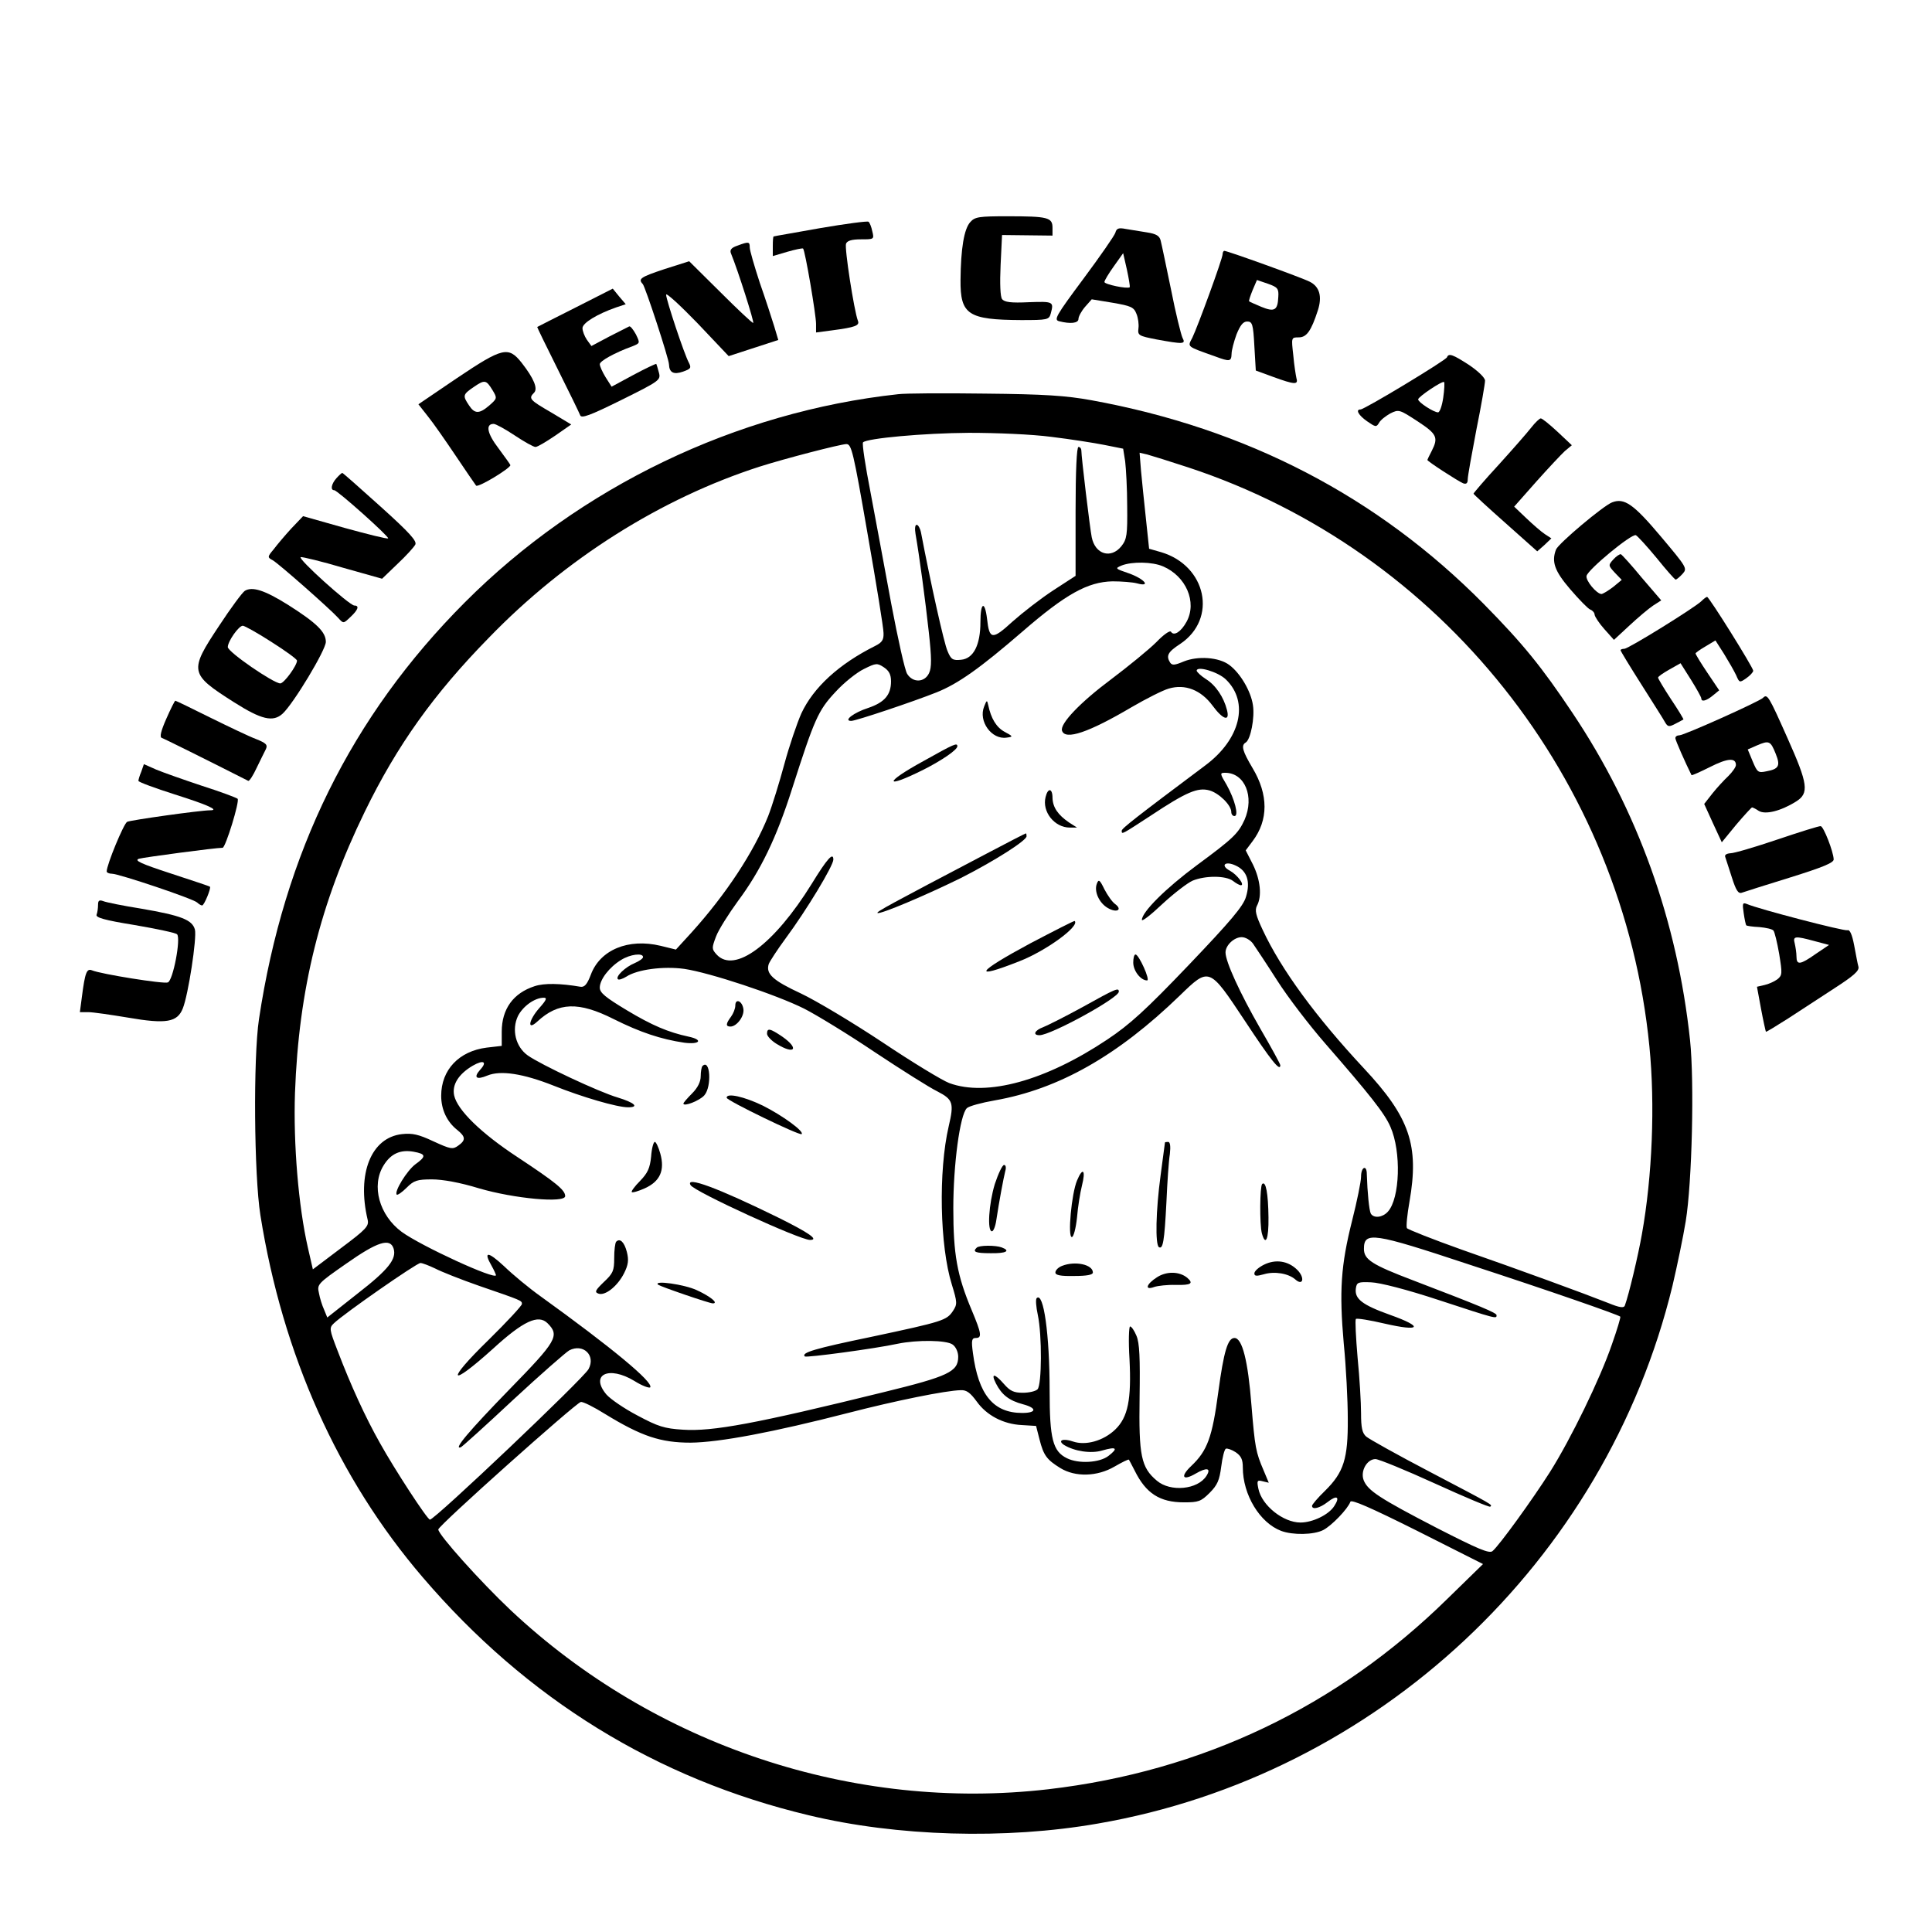 <?xml version="1.0" standalone="no"?>
<!DOCTYPE svg PUBLIC "-//W3C//DTD SVG 20010904//EN"
 "http://www.w3.org/TR/2001/REC-SVG-20010904/DTD/svg10.dtd">
<svg version="1.0" xmlns="http://www.w3.org/2000/svg"
 width="670pt" height="670pt" viewBox="0 0 670 670"
 preserveAspectRatio="xMidYMid meet">

<g transform="translate(0,670) scale(0.1,-0.1)"
fill="#000000" stroke="none">
<path d="M3365 5930 c-22 -24 -33 -93 -34 -201 -1 -120 26 -138 210 -139 92 0
97 1 103 23 11 41 9 42 -76 39 -62 -3 -85 0 -93 11 -6 8 -8 53 -5 118 l5 104
88 -1 87 -1 0 27 c0 36 -16 40 -156 40 -99 0 -113 -2 -129 -20z"/>
<path d="M2845 5909 c-88 -16 -161 -28 -162 -29 -2 0 -3 -15 -3 -34 l0 -34 51
15 c28 8 52 13 54 11 7 -6 45 -230 45 -261 l0 -30 53 7 c84 11 99 17 92 34
-13 34 -47 253 -41 267 4 10 19 15 52 15 45 0 46 0 39 28 -3 15 -9 30 -13 33
-4 3 -79 -7 -167 -22z"/>
<path d="M3868 5893 c-3 -10 -53 -82 -111 -160 -96 -129 -103 -142 -84 -147
39 -10 67 -7 67 8 0 8 10 27 23 42 l23 26 73 -12 c63 -11 73 -15 82 -38 6 -14
9 -37 7 -51 -3 -24 1 -26 62 -38 93 -17 103 -17 91 5 -5 10 -24 86 -40 168
-17 82 -33 159 -36 170 -4 16 -15 23 -47 28 -24 4 -57 9 -74 12 -25 5 -32 2
-36 -13z m50 -189 c-8 -7 -88 10 -88 18 0 5 15 30 33 55 l32 45 13 -57 c7 -32
11 -59 10 -61z"/>
<path d="M2557 5848 c-21 -7 -27 -15 -22 -27 24 -58 82 -241 77 -241 -4 0 -55
48 -114 107 l-108 107 -85 -27 c-84 -28 -93 -34 -76 -52 9 -10 91 -260 91
-279 1 -28 16 -36 48 -25 28 10 30 13 21 31 -16 29 -79 219 -79 236 0 8 49
-37 109 -99 l108 -114 86 28 86 28 -14 47 c-8 26 -30 94 -50 151 -19 58 -35
113 -35 123 0 20 -3 21 -43 6z"/>
<path d="M4240 5819 c0 -16 -87 -253 -105 -290 -17 -33 -22 -29 79 -65 51 -19
56 -18 57 9 0 12 8 42 17 67 13 32 23 45 37 45 18 0 21 -9 25 -85 l5 -85 60
-22 c74 -27 88 -28 81 -5 -2 9 -8 45 -11 80 -7 62 -7 62 19 62 27 0 43 22 66
93 16 49 6 83 -28 100 -27 14 -285 107 -296 107 -3 0 -6 -5 -6 -11z m193 -149
c-2 -46 -13 -53 -59 -34 -21 9 -40 17 -42 19 -2 2 4 19 12 39 l15 35 38 -13
c34 -12 38 -17 36 -46z"/>
<path d="M1995 5633 c-71 -36 -131 -66 -132 -67 -1 0 31 -66 71 -146 40 -80
75 -152 78 -160 4 -12 34 -1 143 53 133 66 137 69 130 95 -4 15 -8 28 -9 30
-2 1 -38 -16 -79 -38 l-76 -41 -21 33 c-11 18 -20 38 -20 45 0 11 52 40 113
62 27 11 27 11 12 42 -9 16 -19 29 -23 27 -4 -2 -35 -18 -69 -35 l-62 -33 -16
22 c-8 12 -15 30 -15 40 0 18 51 49 117 72 l33 11 -23 27 -22 27 -130 -66z"/>
<path d="M1585 5389 l-134 -91 33 -42 c18 -22 61 -84 96 -136 35 -52 67 -99
71 -104 7 -8 119 60 119 71 0 2 -19 28 -41 58 -40 52 -46 85 -17 85 7 0 40
-18 73 -40 33 -22 65 -40 72 -40 7 0 37 18 68 39 l56 39 -70 42 c-74 43 -79
48 -59 68 14 14 0 49 -43 104 -46 58 -66 53 -224 -53z m123 -42 c17 -28 16
-29 -11 -53 -35 -30 -51 -30 -71 1 -22 33 -21 37 17 63 38 26 43 25 65 -11z"/>
<path d="M5018 5461 c-3 -10 -286 -181 -300 -181 -18 0 -7 -20 23 -41 29 -20
32 -21 41 -6 5 10 23 24 39 33 30 15 32 14 95 -27 67 -44 73 -56 49 -103 -8
-15 -15 -30 -15 -31 0 -5 107 -74 124 -81 11 -4 16 0 16 14 0 11 14 88 30 172
17 84 30 160 30 170 0 10 -24 33 -55 54 -57 37 -71 42 -77 27z m-13 -140 c-4
-28 -12 -51 -18 -51 -15 0 -69 35 -69 45 0 9 85 66 90 60 2 -2 1 -27 -3 -54z"/>
<path d="M3115 5333 c-562 -61 -1103 -321 -1503 -722 -394 -395 -627 -868
-714 -1446 -20 -134 -17 -540 5 -679 77 -484 269 -913 563 -1256 361 -422 810
-699 1338 -825 307 -74 683 -85 1003 -29 969 167 1761 909 1993 1865 16 68 37
169 46 224 22 135 30 483 15 627 -44 413 -181 797 -408 1136 -107 160 -171
239 -308 378 -368 372 -822 608 -1360 706 -88 16 -162 21 -370 23 -143 2 -278
1 -300 -2z m531 -148 c66 -8 149 -21 184 -28 l65 -13 7 -44 c3 -25 7 -95 7
-156 1 -98 -1 -114 -20 -138 -36 -45 -91 -29 -103 31 -6 29 -36 278 -36 301 0
6 -4 12 -10 12 -6 0 -10 -81 -10 -223 l0 -224 -77 -50 c-43 -28 -106 -77 -141
-108 -71 -65 -81 -64 -89 9 -8 65 -23 57 -23 -11 0 -80 -24 -127 -67 -131 -29
-3 -35 1 -47 30 -12 26 -59 238 -92 411 -3 15 -10 27 -15 27 -6 0 -7 -14 -4
-32 13 -74 34 -230 46 -340 10 -90 10 -123 1 -142 -15 -33 -56 -35 -76 -3 -8
12 -32 121 -55 242 -22 121 -55 295 -72 387 -18 92 -30 170 -26 174 14 14 210
32 367 33 94 0 218 -5 286 -14z m-637 -338 c30 -171 55 -325 55 -342 1 -24 -5
-33 -29 -45 -126 -63 -214 -144 -256 -234 -15 -34 -42 -113 -59 -176 -17 -63
-42 -144 -56 -180 -50 -125 -146 -271 -266 -404 l-54 -59 -53 13 c-112 27
-210 -14 -242 -100 -13 -34 -22 -44 -36 -42 -70 12 -126 13 -159 2 -74 -24
-114 -79 -114 -158 l0 -49 -52 -6 c-96 -12 -158 -77 -158 -167 0 -48 20 -90
55 -118 30 -24 31 -36 4 -55 -19 -14 -27 -12 -86 15 -51 24 -73 29 -109 25
-107 -12 -157 -137 -119 -297 5 -22 -5 -33 -92 -98 l-98 -74 -17 74 c-33 144
-51 361 -45 538 13 359 87 657 242 975 112 230 239 408 430 603 266 275 598
484 940 594 88 28 277 77 300 78 18 0 24 -24 74 -313z m1112 232 c877 -289
1508 -1082 1599 -2008 20 -202 10 -450 -26 -651 -13 -74 -45 -209 -59 -247 -3
-10 -18 -8 -57 8 -86 34 -310 116 -508 185 -101 36 -187 70 -191 75 -3 6 1 47
9 92 34 195 1 292 -158 462 -167 179 -287 343 -351 480 -24 51 -28 68 -20 84
18 33 12 90 -14 143 l-25 49 24 32 c55 73 55 161 0 253 -35 59 -41 79 -24 89
17 10 32 87 25 130 -7 48 -44 111 -82 139 -36 27 -109 32 -158 12 -31 -13 -40
-14 -47 -4 -15 24 -8 37 35 65 130 87 91 271 -66 318 l-42 12 -11 104 c-6 57
-14 132 -17 166 l-5 63 26 -6 c15 -4 79 -24 143 -45z m-88 -343 c80 -34 119
-124 82 -192 -19 -35 -44 -51 -54 -35 -4 6 -27 -11 -51 -36 -25 -25 -96 -83
-157 -129 -106 -79 -178 -154 -170 -178 11 -34 93 -6 242 82 50 29 107 58 128
64 57 17 112 -5 152 -59 36 -49 61 -57 50 -15 -11 44 -39 86 -73 107 -17 11
-31 24 -32 29 0 18 74 -4 101 -30 82 -79 51 -208 -72 -299 -243 -182 -289
-218 -289 -226 0 -14 0 -13 100 52 125 83 164 99 204 88 33 -9 76 -51 76 -75
0 -8 5 -14 11 -14 16 0 1 58 -27 108 -24 40 -24 42 -5 42 68 0 102 -83 67
-163 -22 -48 -40 -65 -166 -158 -108 -80 -190 -162 -190 -189 0 -7 32 18 71
55 40 37 87 73 105 81 44 18 115 18 140 -1 10 -8 23 -15 27 -15 15 0 -12 36
-37 50 -36 19 -17 36 20 18 39 -18 51 -56 35 -108 -9 -32 -53 -84 -198 -236
-150 -157 -205 -207 -283 -259 -214 -143 -418 -199 -548 -151 -24 9 -128 72
-231 141 -104 69 -231 145 -284 170 -97 45 -122 68 -111 102 4 10 30 50 58 88
74 100 166 253 166 274 0 27 -21 4 -75 -84 -130 -210 -268 -313 -330 -245 -17
19 -17 22 -2 62 9 24 44 79 76 123 79 106 134 220 188 390 77 240 90 271 150
335 29 32 74 68 99 80 42 21 46 21 69 6 18 -12 25 -25 25 -49 0 -47 -23 -73
-79 -92 -50 -16 -88 -45 -59 -45 16 0 216 67 296 99 75 30 151 84 298 211 150
130 226 172 312 174 31 0 70 -3 85 -7 51 -14 25 16 -29 35 -47 16 -48 17 -24
27 36 14 106 13 143 -3z m312 -1308 c9 -13 47 -70 84 -128 37 -58 112 -156
167 -219 154 -177 206 -242 226 -289 38 -86 33 -248 -9 -294 -18 -20 -48 -24
-59 -7 -6 11 -12 74 -14 137 0 34 -20 26 -20 -9 0 -16 -14 -85 -31 -152 -39
-155 -45 -244 -29 -426 8 -80 14 -198 14 -261 1 -139 -14 -186 -79 -250 -25
-24 -45 -48 -45 -52 0 -15 27 -8 54 13 33 26 44 18 23 -14 -19 -30 -75 -57
-117 -57 -60 0 -134 59 -146 117 -6 29 -4 31 15 26 l21 -5 -18 43 c-27 63 -30
79 -42 225 -12 155 -32 234 -59 234 -23 0 -37 -46 -56 -187 -21 -158 -38 -204
-94 -257 -39 -37 -30 -53 16 -26 38 22 54 19 37 -8 -30 -48 -125 -57 -172 -17
-55 46 -63 87 -60 289 2 136 0 189 -11 214 -7 17 -17 32 -22 32 -4 0 -6 -51
-2 -113 7 -140 -5 -202 -50 -245 -41 -39 -102 -56 -146 -41 -34 12 -55 4 -31
-12 36 -22 94 -31 133 -19 49 14 56 8 21 -19 -31 -24 -104 -28 -144 -8 -49 24
-60 67 -60 234 0 195 -21 345 -45 321 -4 -4 -2 -30 4 -58 15 -70 14 -243 -1
-258 -7 -7 -30 -12 -51 -12 -31 0 -44 6 -65 30 -33 38 -47 39 -28 2 20 -39 45
-59 94 -72 49 -13 47 -30 -3 -30 -100 0 -152 63 -171 208 -6 44 -4 52 10 52
22 0 20 15 -14 96 -51 121 -64 194 -64 354 0 151 23 324 47 347 7 7 51 19 97
27 222 39 426 155 641 363 103 100 102 100 226 -87 91 -138 123 -178 123 -154
0 4 -31 61 -70 128 -70 122 -120 231 -120 263 0 25 30 53 56 53 13 0 30 -10
39 -22z m-2115 -47 c0 -5 -13 -14 -29 -21 -32 -13 -68 -47 -58 -56 3 -3 16 1
29 9 38 25 128 37 201 27 88 -13 318 -89 416 -138 43 -22 153 -89 245 -151 92
-61 190 -123 217 -136 54 -28 58 -40 39 -121 -36 -155 -31 -415 11 -549 19
-62 19 -68 4 -91 -22 -33 -34 -37 -283 -90 -198 -41 -244 -55 -231 -68 5 -5
244 27 322 44 68 14 170 13 191 -3 11 -8 19 -26 19 -42 0 -52 -34 -68 -259
-123 -443 -109 -593 -137 -696 -130 -64 4 -86 11 -157 49 -46 24 -94 57 -108
73 -58 69 8 101 97 47 27 -17 52 -26 55 -22 11 18 -134 138 -381 316 -38 27
-95 74 -126 104 -56 52 -73 53 -43 1 8 -14 14 -28 15 -32 1 -19 -260 101 -327
150 -78 58 -106 160 -63 230 25 41 58 56 104 48 44 -8 45 -16 6 -44 -29 -22
-74 -95 -64 -105 3 -2 18 8 34 24 25 25 36 29 88 29 37 0 98 -11 163 -31 123
-36 299 -52 299 -27 0 21 -32 47 -165 135 -128 84 -209 164 -220 214 -8 37 15
74 64 103 38 22 52 14 26 -14 -24 -27 -13 -36 25 -20 46 19 124 7 230 -35 100
-40 220 -75 258 -75 40 0 23 16 -36 34 -65 19 -267 114 -312 146 -42 30 -56
89 -34 136 17 34 58 64 90 64 12 0 9 -8 -15 -35 -38 -43 -44 -81 -8 -48 73 68
144 70 265 9 92 -46 164 -70 245 -82 54 -7 67 10 15 21 -70 15 -127 39 -215
92 -73 44 -93 60 -93 78 0 28 33 71 74 96 32 20 76 25 76 10z m2861 -1065
c282 -92 520 -175 528 -182 2 -2 -11 -45 -29 -96 -41 -120 -143 -329 -215
-443 -61 -96 -176 -255 -199 -274 -11 -10 -52 8 -193 80 -199 103 -240 130
-254 166 -12 32 12 73 41 73 11 0 104 -38 207 -85 103 -47 189 -83 191 -80 8
7 15 3 -208 120 -113 59 -213 115 -222 123 -14 12 -18 31 -18 81 0 36 -5 123
-12 193 -6 70 -9 130 -6 134 4 3 48 -4 99 -16 126 -29 138 -12 20 30 -98 35
-124 56 -119 92 3 21 8 23 53 21 30 -1 124 -25 236 -62 201 -66 199 -65 199
-52 0 8 -52 30 -290 121 -142 54 -170 72 -170 109 0 61 32 56 361 -53z m-3726
54 c11 -36 -18 -73 -125 -156 l-105 -83 -11 27 c-7 15 -15 41 -18 58 -7 30 -4
33 95 102 108 76 152 90 164 52z m144 -69 c21 -11 89 -38 152 -60 148 -51 149
-51 149 -63 0 -6 -52 -62 -116 -125 -150 -146 -138 -169 16 -30 105 96 157
120 189 88 43 -43 31 -62 -133 -230 -138 -142 -196 -210 -168 -200 5 2 87 76
181 164 95 88 183 165 195 172 48 25 93 -17 67 -65 -18 -33 -533 -522 -550
-522 -9 0 -123 175 -173 265 -51 90 -102 202 -147 320 -29 75 -30 80 -13 96
34 33 287 209 300 209 7 0 30 -9 51 -19z m1878 -461 c34 -48 92 -79 157 -82
l49 -3 12 -47 c14 -55 25 -70 72 -99 52 -32 128 -30 188 5 26 15 48 26 50 24
1 -1 10 -19 20 -38 39 -79 87 -110 171 -110 50 0 59 3 89 33 27 27 34 44 40
90 4 32 11 60 16 63 5 2 20 -3 34 -12 19 -13 25 -25 25 -53 0 -95 59 -192 133
-220 40 -15 113 -14 146 3 29 15 85 73 94 98 3 9 68 -19 232 -101 l228 -115
-124 -121 c-381 -374 -851 -598 -1384 -660 -674 -78 -1365 152 -1864 621 -105
99 -251 262 -251 280 0 13 475 437 494 442 7 2 45 -17 85 -42 126 -77 192 -99
296 -99 100 1 286 36 550 104 159 41 335 77 387 78 20 1 33 -9 55 -39z"/>
<path d="M3413 4250 c-21 -51 26 -116 78 -108 23 3 23 4 -7 20 -29 16 -47 46
-57 93 -4 18 -5 18 -14 -5z"/>
<path d="M3203 4061 c-139 -76 -138 -99 0 -30 65 33 117 69 117 81 0 13 -10 9
-117 -51z"/>
<path d="M3626 3936 c-13 -51 31 -106 84 -106 l25 0 -28 18 c-38 26 -56 52
-57 85 0 34 -16 36 -24 3z"/>
<path d="M3420 3739 c-337 -177 -381 -201 -377 -205 7 -7 169 62 289 121 118
60 228 130 228 145 0 6 -1 10 -2 10 -2 0 -64 -32 -138 -71z"/>
<path d="M3804 3636 c-11 -27 8 -68 38 -85 31 -18 52 -6 25 14 -10 7 -26 30
-37 51 -16 33 -20 36 -26 20z"/>
<path d="M3572 3428 c-186 -100 -203 -127 -38 -62 93 36 211 122 193 140 -1 2
-71 -34 -155 -78z"/>
<path d="M3930 3362 c0 -29 26 -62 48 -62 12 0 -28 89 -40 90 -5 0 -8 -13 -8
-28z"/>
<path d="M3755 3208 c-60 -33 -122 -64 -137 -70 -30 -11 -38 -28 -13 -28 39 0
275 129 275 151 0 15 -10 11 -125 -53z"/>
<path d="M4040 2738 c0 -2 -7 -52 -15 -113 -17 -125 -19 -241 -6 -250 14 -8
19 19 26 155 3 69 8 144 12 168 3 27 1 42 -6 42 -6 0 -11 -1 -11 -2z"/>
<path d="M3450 2594 c-21 -69 -27 -164 -10 -164 5 0 12 17 15 38 10 66 25 146
31 170 4 13 2 22 -4 22 -6 0 -20 -30 -32 -66z"/>
<path d="M3735 2606 c-19 -45 -33 -196 -18 -196 6 0 14 30 18 68 3 37 11 86
17 110 14 55 3 66 -17 18z"/>
<path d="M4377 2594 c-8 -9 -9 -139 -1 -171 13 -47 24 -20 23 55 -1 83 -9 128
-22 116z"/>
<path d="M3387 2373 c-15 -14 -5 -19 48 -19 54 -1 71 8 39 20 -21 8 -79 8 -87
-1z"/>
<path d="M4383 2314 c-18 -9 -33 -22 -33 -30 0 -10 8 -10 33 -3 37 11 85 3
109 -18 27 -24 34 6 7 33 -32 32 -76 38 -116 18z"/>
<path d="M3683 2310 c-13 -5 -23 -15 -23 -23 0 -9 17 -13 65 -12 44 0 65 4 65
12 0 28 -62 41 -107 23z"/>
<path d="M4013 2271 c-38 -24 -45 -47 -10 -34 12 4 46 8 75 7 53 -1 62 5 39
25 -27 22 -71 23 -104 2z"/>
<path d="M2550 3213 c0 -11 -7 -28 -15 -39 -18 -24 -19 -34 -2 -34 22 0 49 36
45 61 -4 28 -28 38 -28 12z"/>
<path d="M2660 3115 c0 -8 15 -24 33 -35 63 -39 80 -17 20 25 -43 29 -53 31
-53 10z"/>
<path d="M2436 3003 c-3 -3 -6 -19 -6 -35 0 -19 -10 -40 -30 -60 -16 -16 -30
-32 -30 -35 0 -12 57 10 73 29 26 31 20 128 -7 101z"/>
<path d="M2520 2893 c1 -10 253 -132 260 -126 10 9 -67 65 -135 99 -64 31
-126 45 -125 27z"/>
<path d="M2258 2689 c-4 -40 -12 -57 -38 -84 -19 -19 -32 -37 -29 -39 2 -3 23
3 45 13 53 24 70 62 54 120 -6 22 -15 41 -19 41 -5 0 -11 -23 -13 -51z"/>
<path d="M2395 2590 c14 -23 379 -190 414 -190 32 0 -2 24 -111 78 -208 102
-323 145 -303 112z"/>
<path d="M2137 2394 c-4 -4 -7 -30 -7 -57 0 -44 -4 -53 -36 -83 -29 -28 -33
-35 -19 -40 23 -9 66 25 89 70 15 30 17 46 10 74 -9 35 -24 49 -37 36z"/>
<path d="M2282 2245 c6 -6 178 -65 190 -65 21 0 -8 24 -56 46 -43 20 -151 35
-134 19z"/>
<path d="M5310 5217 c-14 -18 -64 -75 -112 -128 -49 -53 -88 -99 -88 -101 0
-2 50 -48 111 -102 l110 -98 25 22 24 23 -23 15 c-12 8 -41 33 -64 55 l-42 40
76 86 c42 47 87 95 100 107 l24 20 -50 47 c-28 26 -54 47 -58 46 -4 0 -19 -14
-33 -32z"/>
<path d="M1167 5042 c-18 -20 -22 -42 -8 -42 11 0 192 -162 187 -167 -2 -3
-70 14 -150 36 l-145 41 -41 -43 c-22 -24 -49 -56 -61 -72 -22 -26 -22 -28 -3
-38 21 -12 199 -169 227 -200 18 -20 18 -20 42 3 27 25 32 40 14 40 -17 0
-200 165 -186 168 6 1 73 -15 147 -37 l135 -38 53 51 c30 28 57 58 62 67 7 12
-19 41 -120 132 -72 65 -131 117 -133 117 -2 0 -11 -8 -20 -18z"/>
<path d="M5591 4958 c-30 -11 -187 -143 -195 -164 -16 -42 -5 -74 49 -137 31
-36 62 -68 70 -71 8 -3 15 -11 15 -18 1 -7 16 -30 34 -50 l33 -37 54 50 c30
28 67 59 82 69 l28 18 -67 78 c-36 44 -69 80 -73 82 -4 1 -16 -7 -26 -18 -18
-20 -18 -21 5 -46 l24 -25 -29 -24 c-17 -13 -35 -24 -41 -25 -17 0 -56 47 -52
63 5 22 156 147 171 141 6 -3 39 -39 72 -79 33 -41 63 -75 66 -75 3 0 14 9 24
20 17 19 15 22 -75 129 -95 113 -127 135 -169 119z"/>
<path d="M849 4651 c-9 -6 -49 -60 -89 -121 -105 -158 -103 -167 51 -265 96
-61 136 -70 169 -40 38 35 150 221 150 249 0 34 -31 65 -132 129 -80 50 -123
64 -149 48z m92 -177 c49 -31 89 -60 89 -65 0 -17 -45 -79 -58 -79 -23 0 -182
109 -182 126 0 20 38 74 52 74 6 0 51 -25 99 -56z"/>
<path d="M5900 4615 c-24 -23 -253 -165 -267 -165 -7 0 -13 -2 -13 -5 0 -3 33
-57 73 -120 39 -62 77 -121 82 -131 9 -15 14 -15 35 -4 14 7 26 14 28 15 1 1
-18 33 -43 70 -25 38 -45 72 -45 75 0 4 18 16 39 28 l39 22 36 -57 c20 -32 36
-61 36 -65 0 -13 17 -9 40 10 l22 18 -41 61 c-23 34 -41 64 -41 67 0 2 15 13
34 24 l35 21 30 -47 c16 -26 35 -59 42 -74 11 -26 12 -26 35 -10 13 9 24 21
24 26 0 11 -153 256 -160 256 -3 0 -12 -7 -20 -15z"/>
<path d="M6114 4280 c-13 -13 -274 -130 -290 -130 -8 0 -14 -4 -14 -10 0 -7
35 -86 56 -128 1 -2 30 11 64 28 61 31 90 33 90 7 0 -7 -12 -24 -26 -38 -14
-13 -39 -40 -55 -60 l-29 -37 30 -66 31 -67 50 61 c28 33 53 60 55 60 2 0 13
-5 23 -12 23 -14 76 -1 129 32 47 29 42 61 -29 220 -65 146 -70 155 -85 140z
m44 -194 c17 -42 11 -53 -33 -61 -28 -6 -31 -3 -47 35 l-17 41 32 14 c42 18
47 16 65 -29z"/>
<path d="M577 4208 c-19 -43 -24 -64 -16 -67 9 -3 148 -72 300 -149 4 -1 17
19 29 45 13 26 27 56 32 65 7 15 1 21 -34 35 -24 9 -95 43 -160 75 -64 32
-118 58 -120 58 -2 0 -16 -28 -31 -62z"/>
<path d="M490 4024 c-6 -14 -10 -28 -10 -32 0 -4 57 -25 126 -47 114 -36 156
-55 123 -55 -34 0 -276 -34 -288 -40 -12 -6 -71 -149 -71 -172 0 -4 8 -8 18
-8 24 0 283 -87 296 -100 5 -5 13 -10 17 -10 7 0 32 61 27 65 -2 2 -63 22
-136 46 -104 34 -128 45 -110 51 18 5 265 38 290 38 10 0 60 162 52 170 -5 4
-61 25 -124 45 -63 21 -134 46 -158 56 l-43 19 -9 -26z"/>
<path d="M6165 3789 c-77 -26 -151 -48 -164 -48 -14 -1 -21 -6 -18 -13 2 -7
13 -39 23 -71 14 -44 22 -57 34 -53 8 3 84 27 168 53 112 35 152 51 151 63 -1
27 -35 114 -45 115 -5 1 -72 -20 -149 -46z"/>
<path d="M340 3562 c0 -11 -2 -26 -5 -34 -4 -10 27 -19 132 -36 76 -13 142
-27 147 -32 14 -14 -14 -161 -32 -167 -14 -6 -232 29 -263 42 -18 7 -24 -6
-35 -92 l-7 -53 29 0 c16 0 78 -9 138 -19 133 -23 171 -16 190 32 19 47 49
244 42 273 -9 34 -47 49 -187 73 -63 10 -122 22 -131 26 -14 5 -18 2 -18 -13z"/>
<path d="M6047 3533 c3 -21 7 -40 9 -42 2 -2 22 -5 45 -6 23 -2 45 -7 49 -12
4 -4 13 -41 20 -81 11 -68 11 -74 -6 -88 -11 -8 -31 -17 -45 -20 l-26 -6 14
-76 c8 -43 16 -78 17 -80 2 -1 36 20 77 46 41 27 113 74 161 105 65 42 86 60
83 74 -3 10 -9 44 -15 75 -7 37 -15 55 -23 52 -11 -4 -307 73 -349 91 -15 6
-16 2 -11 -32z m247 -97 l49 -13 -46 -31 c-54 -38 -67 -40 -67 -9 0 12 -3 32
-6 45 -7 26 0 27 70 8z"/>
</g>
</svg>

